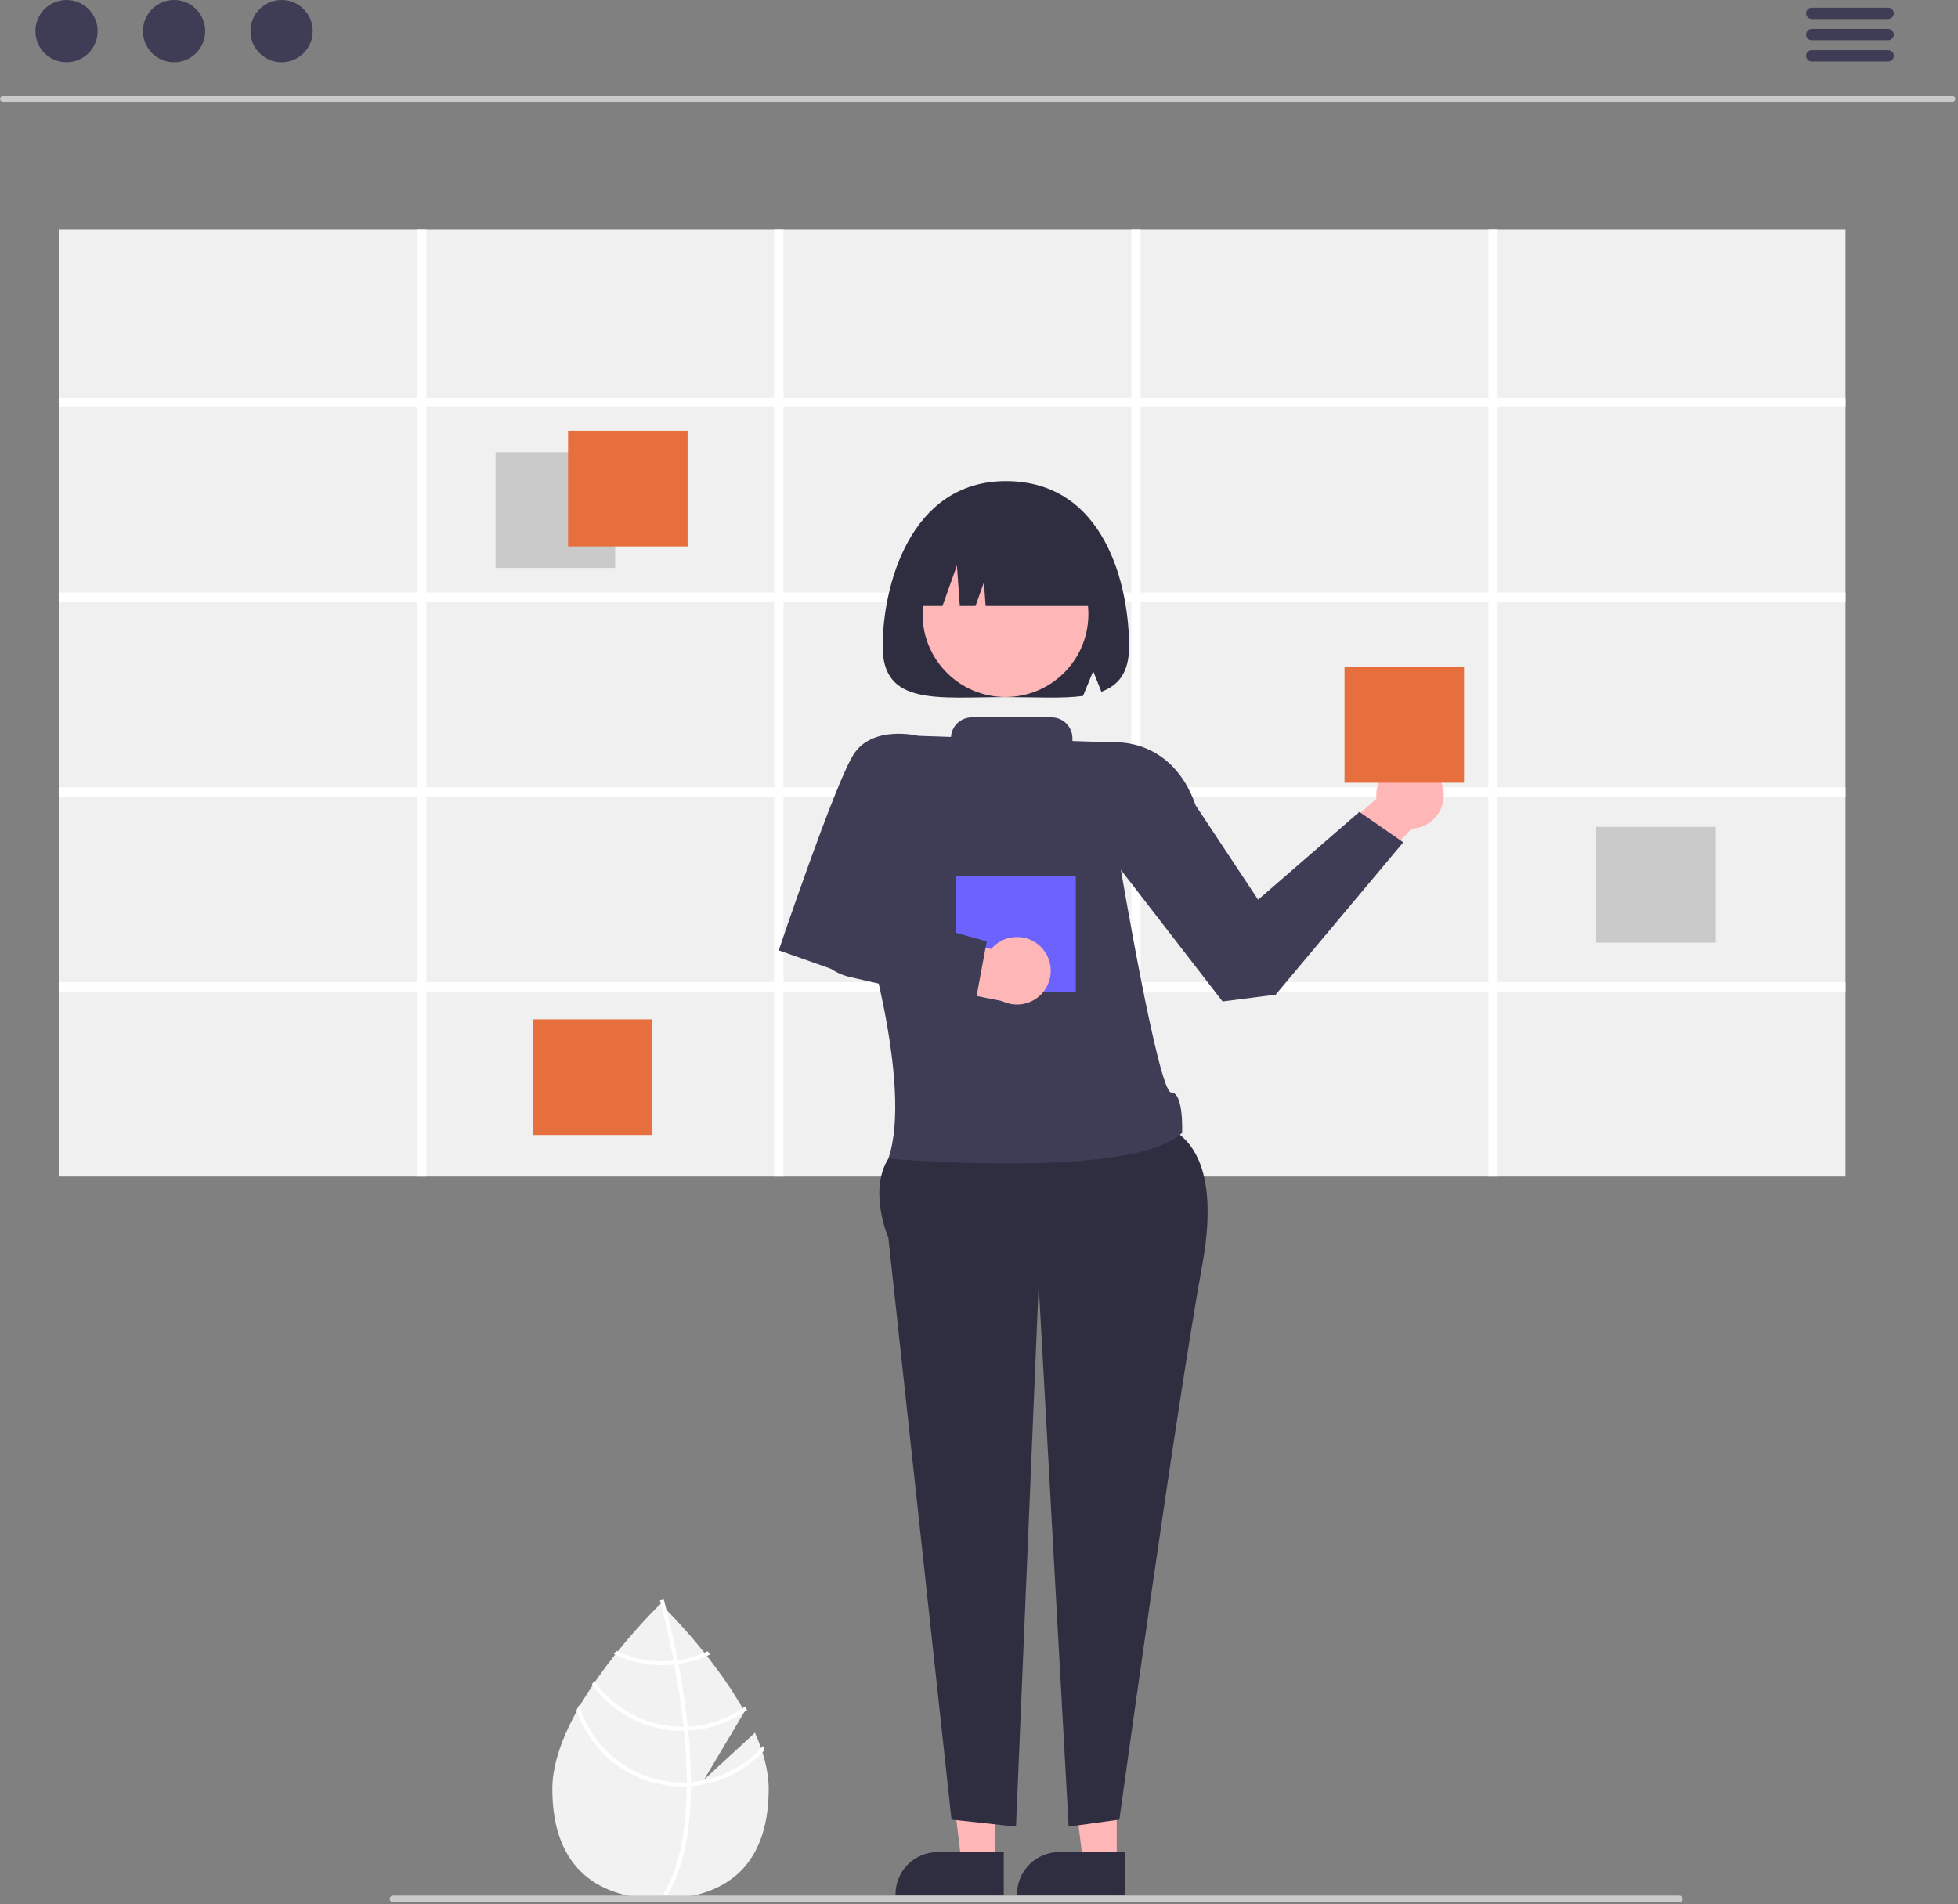 <svg width="580" height="564" viewBox="0 0 580 564" fill="none" xmlns="http://www.w3.org/2000/svg">
<rect x="0" y="0" width="580" height="564" fill="#808080" stroke="none"/>
<g clip-path="url(#clip0_7811_802)">
<path d="M223.643 513.248L208.558 527.135L220.546 507.021C211.102 489.894 195.655 475.092 195.655 475.092C195.655 475.092 163.609 505.794 163.609 529.928C163.609 554.062 177.957 562.489 195.655 562.489C213.353 562.489 227.701 554.062 227.701 529.928C227.701 524.557 226.111 518.86 223.643 513.248Z" fill="#F2F2F2"/>
<path d="M204.677 527.887V529.077C204.607 542.904 202.275 553.693 197.699 561.29C197.634 561.402 197.563 561.508 197.499 561.62L196.986 561.308L196.497 561.002C201.574 552.798 203.37 541.202 203.435 529.141C203.441 528.753 203.447 528.358 203.441 527.964C203.423 522.858 203.111 517.693 202.61 512.675C202.575 512.287 202.534 511.892 202.493 511.497C201.798 504.878 200.796 498.553 199.772 493.059C199.701 492.67 199.625 492.281 199.548 491.898C197.775 482.605 195.967 475.874 195.555 474.384C195.508 474.201 195.479 474.101 195.473 474.078L196.032 473.919L196.038 473.913L196.603 473.754C196.609 473.777 196.709 474.113 196.874 474.737C197.504 477.07 199.142 483.4 200.749 491.751C200.82 492.128 200.897 492.517 200.967 492.905C201.804 497.364 202.622 502.346 203.27 507.575C203.435 508.889 203.582 510.184 203.712 511.462C203.759 511.857 203.8 512.251 203.835 512.64C204.377 518.064 204.658 523.146 204.677 527.887Z" fill="white"/>
<path d="M200.75 491.752C200.355 491.805 199.955 491.858 199.549 491.899C198.445 492.013 197.336 492.07 196.227 492.07C191.499 492.077 186.83 491.022 182.564 488.984C182.317 489.296 182.07 489.609 181.816 489.927C186.304 492.117 191.233 493.253 196.227 493.248C197.411 493.248 198.595 493.185 199.772 493.06C200.173 493.018 200.573 492.965 200.968 492.907C204.225 492.439 207.392 491.48 210.361 490.062C210.108 489.738 209.861 489.42 209.619 489.108C206.809 490.421 203.82 491.312 200.75 491.752Z" fill="white"/>
<path d="M203.714 511.463C203.308 511.487 202.901 511.499 202.495 511.499C202.371 511.504 202.242 511.504 202.118 511.504C196.995 511.504 191.948 510.266 187.408 507.894C182.867 505.522 178.967 502.087 176.041 497.883C175.805 498.23 175.569 498.578 175.34 498.931C178.39 503.185 182.41 506.652 187.067 509.043C191.724 511.435 196.883 512.682 202.118 512.682C202.283 512.682 202.448 512.682 202.613 512.676C203.025 512.67 203.431 512.659 203.837 512.641C210.125 512.319 216.187 510.193 221.299 506.516C221.11 506.169 220.922 505.821 220.728 505.474C215.76 509.083 209.847 511.165 203.714 511.463Z" fill="white"/>
<path d="M204.679 527.887C204.267 527.922 203.855 527.946 203.442 527.963C203.001 527.981 202.559 527.993 202.117 527.993C195.234 527.985 188.538 525.748 183.032 521.616C177.526 517.484 173.507 511.68 171.576 505.072C171.311 505.549 171.046 506.02 170.793 506.497C172.969 513.089 177.166 518.828 182.79 522.898C188.413 526.969 195.176 529.163 202.117 529.171C202.559 529.171 203.001 529.165 203.437 529.141C203.855 529.13 204.267 529.106 204.679 529.076C213.006 528.425 220.774 524.634 226.41 518.47C226.286 518.034 226.145 517.604 226.004 517.169C220.56 523.378 212.911 527.223 204.679 527.887Z" fill="white"/>
<path d="M578.395 30.177H0.839C0.617 30.176 0.405 30.087 0.248 29.93C0.092 29.773 0.004 29.56 0.004 29.338C0.004 29.116 0.092 28.904 0.248 28.747C0.405 28.589 0.617 28.501 0.839 28.5H578.395C578.617 28.501 578.829 28.589 578.986 28.747C579.143 28.904 579.23 29.116 579.23 29.338C579.23 29.56 579.143 29.773 578.986 29.93C578.829 30.087 578.617 30.176 578.395 30.177Z" fill="#CACACA"/>
<path d="M19.705 18.442C24.798 18.442 28.926 14.313 28.926 9.221C28.926 4.128 24.798 0 19.705 0C14.613 0 10.484 4.128 10.484 9.221C10.484 14.313 14.613 18.442 19.705 18.442Z" fill="#3F3D56"/>
<path d="M51.561 18.442C56.653 18.442 60.781 14.313 60.781 9.221C60.781 4.128 56.653 0 51.561 0C46.468 0 42.34 4.128 42.34 9.221C42.34 14.313 46.468 18.442 51.561 18.442Z" fill="#3F3D56"/>
<path d="M83.412 18.442C88.505 18.442 92.633 14.313 92.633 9.221C92.633 4.128 88.505 0 83.412 0C78.32 0 74.191 4.128 74.191 9.221C74.191 14.313 78.32 18.442 83.412 18.442Z" fill="#3F3D56"/>
<path d="M559.307 5.64H536.675C536.231 5.639 535.806 5.461 535.493 5.147C535.18 4.833 535.004 4.407 535.004 3.964C535.004 3.52 535.18 3.094 535.493 2.78C535.806 2.466 536.231 2.289 536.675 2.287H559.307C559.528 2.286 559.747 2.329 559.951 2.413C560.155 2.497 560.34 2.62 560.497 2.776C560.653 2.932 560.777 3.117 560.862 3.321C560.946 3.524 560.99 3.743 560.99 3.964C560.99 4.184 560.946 4.403 560.862 4.607C560.777 4.81 560.653 4.995 560.497 5.151C560.34 5.307 560.155 5.43 559.951 5.514C559.747 5.598 559.528 5.641 559.307 5.64Z" fill="#3F3D56"/>
<path d="M559.307 11.927H536.675C536.231 11.926 535.806 11.748 535.493 11.434C535.18 11.12 535.004 10.694 535.004 10.251C535.004 9.807 535.18 9.382 535.493 9.067C535.806 8.753 536.231 8.576 536.675 8.574H559.307C559.528 8.573 559.747 8.616 559.951 8.7C560.155 8.784 560.34 8.907 560.497 9.063C560.653 9.219 560.777 9.404 560.862 9.608C560.946 9.812 560.99 10.03 560.99 10.251C560.99 10.471 560.946 10.69 560.862 10.894C560.777 11.097 560.653 11.283 560.497 11.438C560.34 11.594 560.155 11.717 559.951 11.801C559.747 11.885 559.528 11.928 559.307 11.927Z" fill="#3F3D56"/>
<path d="M559.307 18.214H536.675C536.231 18.213 535.806 18.035 535.493 17.721C535.18 17.407 535.004 16.982 535.004 16.538C535.004 16.094 535.18 15.669 535.493 15.354C535.806 15.04 536.231 14.863 536.675 14.861H559.307C559.528 14.861 559.747 14.903 559.951 14.987C560.155 15.071 560.34 15.195 560.497 15.35C560.653 15.506 560.777 15.691 560.862 15.895C560.946 16.099 560.99 16.317 560.99 16.538C560.99 16.759 560.946 16.977 560.862 17.181C560.777 17.384 560.653 17.57 560.497 17.725C560.34 17.881 560.155 18.005 559.951 18.088C559.747 18.172 559.528 18.215 559.307 18.214Z" fill="#3F3D56"/>
<path d="M546.678 68.086H17.398V348.506H546.678V68.086Z" fill="#F0F0F0"/>
<path d="M546.678 120.576V117.826H443.648V68.086H440.898V117.826H337.868V68.086H335.118V117.826H232.088V68.086H229.338V117.826H126.308V68.086H123.558V117.826H17.398V120.576H123.558V175.526H17.398V178.276H123.558V233.226H17.398V235.976H123.558V290.916H17.398V293.666H123.558V348.506H126.308V293.666H229.338V348.506H232.088V293.666H335.118V348.506H337.868V293.666H440.898V348.506H443.648V293.666H546.678V290.916H443.648V235.976H546.678V233.226H443.648V178.276H546.678V175.526H443.648V120.576L546.678 120.576ZM229.338 290.916H126.308V235.976H229.338V290.916ZM229.338 233.226H126.308V178.276H229.338V233.226ZM229.338 175.526H126.308V120.576H229.338V175.526ZM335.118 290.916H232.088V235.976H335.118V290.916ZM335.118 233.226H232.088V178.276H335.118V233.226ZM335.118 175.526H232.088V120.576H335.118V175.526ZM440.898 290.916H337.868V235.976H440.898V290.916ZM440.898 233.226H337.868V178.276H440.898V233.226ZM440.898 175.526H337.868V120.576H440.898V175.526Z" fill="white"/>
<path d="M182.214 133.939H146.805V168.22H182.214V133.939Z" fill="#CACACA"/>
<path d="M508.214 244.939H472.805V279.22H508.214V244.939Z" fill="#CACACA"/>
<path d="M193.214 301.939H157.805V336.22H193.214V301.939Z" fill="#E76F3D"/>
<path d="M203.679 127.58H168.27V161.86H203.679V127.58Z" fill="#E76F3D"/>
<path d="M370.129 270.076L412.148 232.639L424.544 238.781L374.148 291.639L370.129 270.076Z" fill="#FFB6B6"/>
<path d="M417.68 245.506C423.203 245.506 427.68 241.029 427.68 235.506C427.68 229.983 423.203 225.506 417.68 225.506C412.157 225.506 407.68 229.983 407.68 235.506C407.68 241.029 412.157 245.506 417.68 245.506Z" fill="#FFB6B6"/>
<path d="M330.798 551.856H320.855L316.125 513.506L330.799 513.507L330.798 551.856Z" fill="#FFB6B6"/>
<path d="M333.336 561.494L301.277 561.493V561.087C301.278 557.778 302.592 554.604 304.932 552.264C307.272 549.924 310.446 548.61 313.755 548.609L333.337 548.61L333.336 561.494Z" fill="#2F2E41"/>
<path d="M294.798 551.856H284.855L280.125 513.506L294.799 513.507L294.798 551.856Z" fill="#FFB6B6"/>
<path d="M297.336 561.494L265.277 561.493V561.087C265.278 557.778 266.592 554.604 268.932 552.264C271.272 549.924 274.446 548.61 277.755 548.609L297.337 548.61L297.336 561.494Z" fill="#2F2E41"/>
<path d="M339.147 332.639C339.147 332.639 364.147 330.639 356.147 374.639C348.147 418.639 331.576 539 331.576 539L316.553 541.065L307.677 380.506L300.962 541.065L281.855 539L263.147 366.639C263.147 366.639 257.14 352.781 263.144 343.21C269.147 333.639 339.147 332.639 339.147 332.639Z" fill="#2F2E41"/>
<path d="M323.148 223.639L330.089 219.92C330.089 219.92 347.19 218.461 354.169 238.55L372.678 266.505L402.678 240.505L415.678 249.505L377.869 294.63L362.148 296.639L328.148 252.639L323.148 223.639Z" fill="#3F3D56"/>
<path d="M297.961 142.506C269.443 142.506 261.461 173.833 261.461 191.506C261.461 209.179 277.802 206.506 297.961 206.506C306.613 206.506 314.557 206.994 320.813 206.159L323.822 198.812L326.243 204.9C331.378 203.013 334.461 199.178 334.461 191.506C334.461 173.833 327.461 142.506 297.961 142.506Z" fill="#2F2E41"/>
<path d="M297.842 206.476C311.407 206.476 322.403 195.479 322.403 181.915C322.403 168.35 311.407 157.354 297.842 157.354C284.278 157.354 273.281 168.35 273.281 181.915C273.281 195.479 284.278 206.476 297.842 206.476Z" fill="#FFB6B6"/>
<path d="M269.461 179.506H279.175L283.461 167.506L284.318 179.506H288.961L291.461 172.506L291.961 179.506H326.461C326.461 172.61 323.722 165.997 318.846 161.121C313.97 156.245 307.357 153.506 300.461 153.506H295.461C288.565 153.506 281.952 156.245 277.076 161.121C272.2 165.997 269.461 172.61 269.461 179.506Z" fill="#2F2E41"/>
<path d="M433.679 197.58H398.27V231.86H433.679V197.58Z" fill="#E76F3D"/>
<path d="M346.919 323.591C343.148 323.639 331.79 256.241 331.79 256.241L330.089 219.921L317.678 219.503V218.687C317.678 217.048 317.027 215.475 315.868 214.316C314.709 213.157 313.136 212.506 311.497 212.506H287.859C286.289 212.507 284.778 213.105 283.634 214.181C282.489 215.256 281.797 216.727 281.698 218.294L271.965 217.967L255.109 271.521C255.109 271.521 270.642 321.281 263.145 343.21C263.145 343.21 336.183 349.482 350.166 335.56C350.166 335.56 350.69 323.542 346.919 323.591Z" fill="#3F3D56"/>
<path d="M276.15 224.638L271.967 217.966C271.967 217.966 258.356 214.601 252.753 223.62C247.15 232.638 230.68 281.505 230.68 281.505L247.68 287.505L266.971 260.46L276.15 224.638Z" fill="#3F3D56"/>
<path d="M318.679 259.58H283.27V293.86H318.679V259.58Z" fill="#6C63FF"/>
<path d="M256.102 271.969L243.783 270.666C243.005 272.326 242.615 274.14 242.642 275.973C242.669 277.806 243.112 279.608 243.939 281.244C244.765 282.88 245.953 284.307 247.412 285.416C248.871 286.525 250.563 287.288 252.36 287.647L301.104 297.375L296.019 281.716L256.102 271.969Z" fill="#FFB6B6"/>
<path d="M301.25 297.555C306.773 297.555 311.25 293.078 311.25 287.555C311.25 282.032 306.773 277.555 301.25 277.555C295.727 277.555 291.25 282.032 291.25 287.555C291.25 293.078 295.727 297.555 301.25 297.555Z" fill="#FFB6B6"/>
<path d="M288.768 297.859L251.633 289.374C248.942 288.752 246.458 287.445 244.42 285.581C242.382 283.717 240.86 281.358 240.001 278.733L238.5 274.105L248.137 266.521L292.29 278.862L288.768 297.859Z" fill="#3F3D56"/>
<path d="M497.438 563.506H116.438C116.172 563.506 115.918 563.4 115.73 563.213C115.543 563.025 115.438 562.771 115.438 562.506C115.438 562.241 115.543 561.986 115.73 561.799C115.918 561.611 116.172 561.506 116.438 561.506H497.438C497.703 561.506 497.957 561.611 498.145 561.799C498.332 561.986 498.438 562.241 498.438 562.506C498.438 562.771 498.332 563.025 498.145 563.213C497.957 563.4 497.703 563.506 497.438 563.506Z" fill="#CACACA"/>
</g>
<defs>
<clipPath id="clip0_7811_802">
<rect width="579.232" height="563.506" fill="white"/>
</clipPath>
</defs>
</svg>
